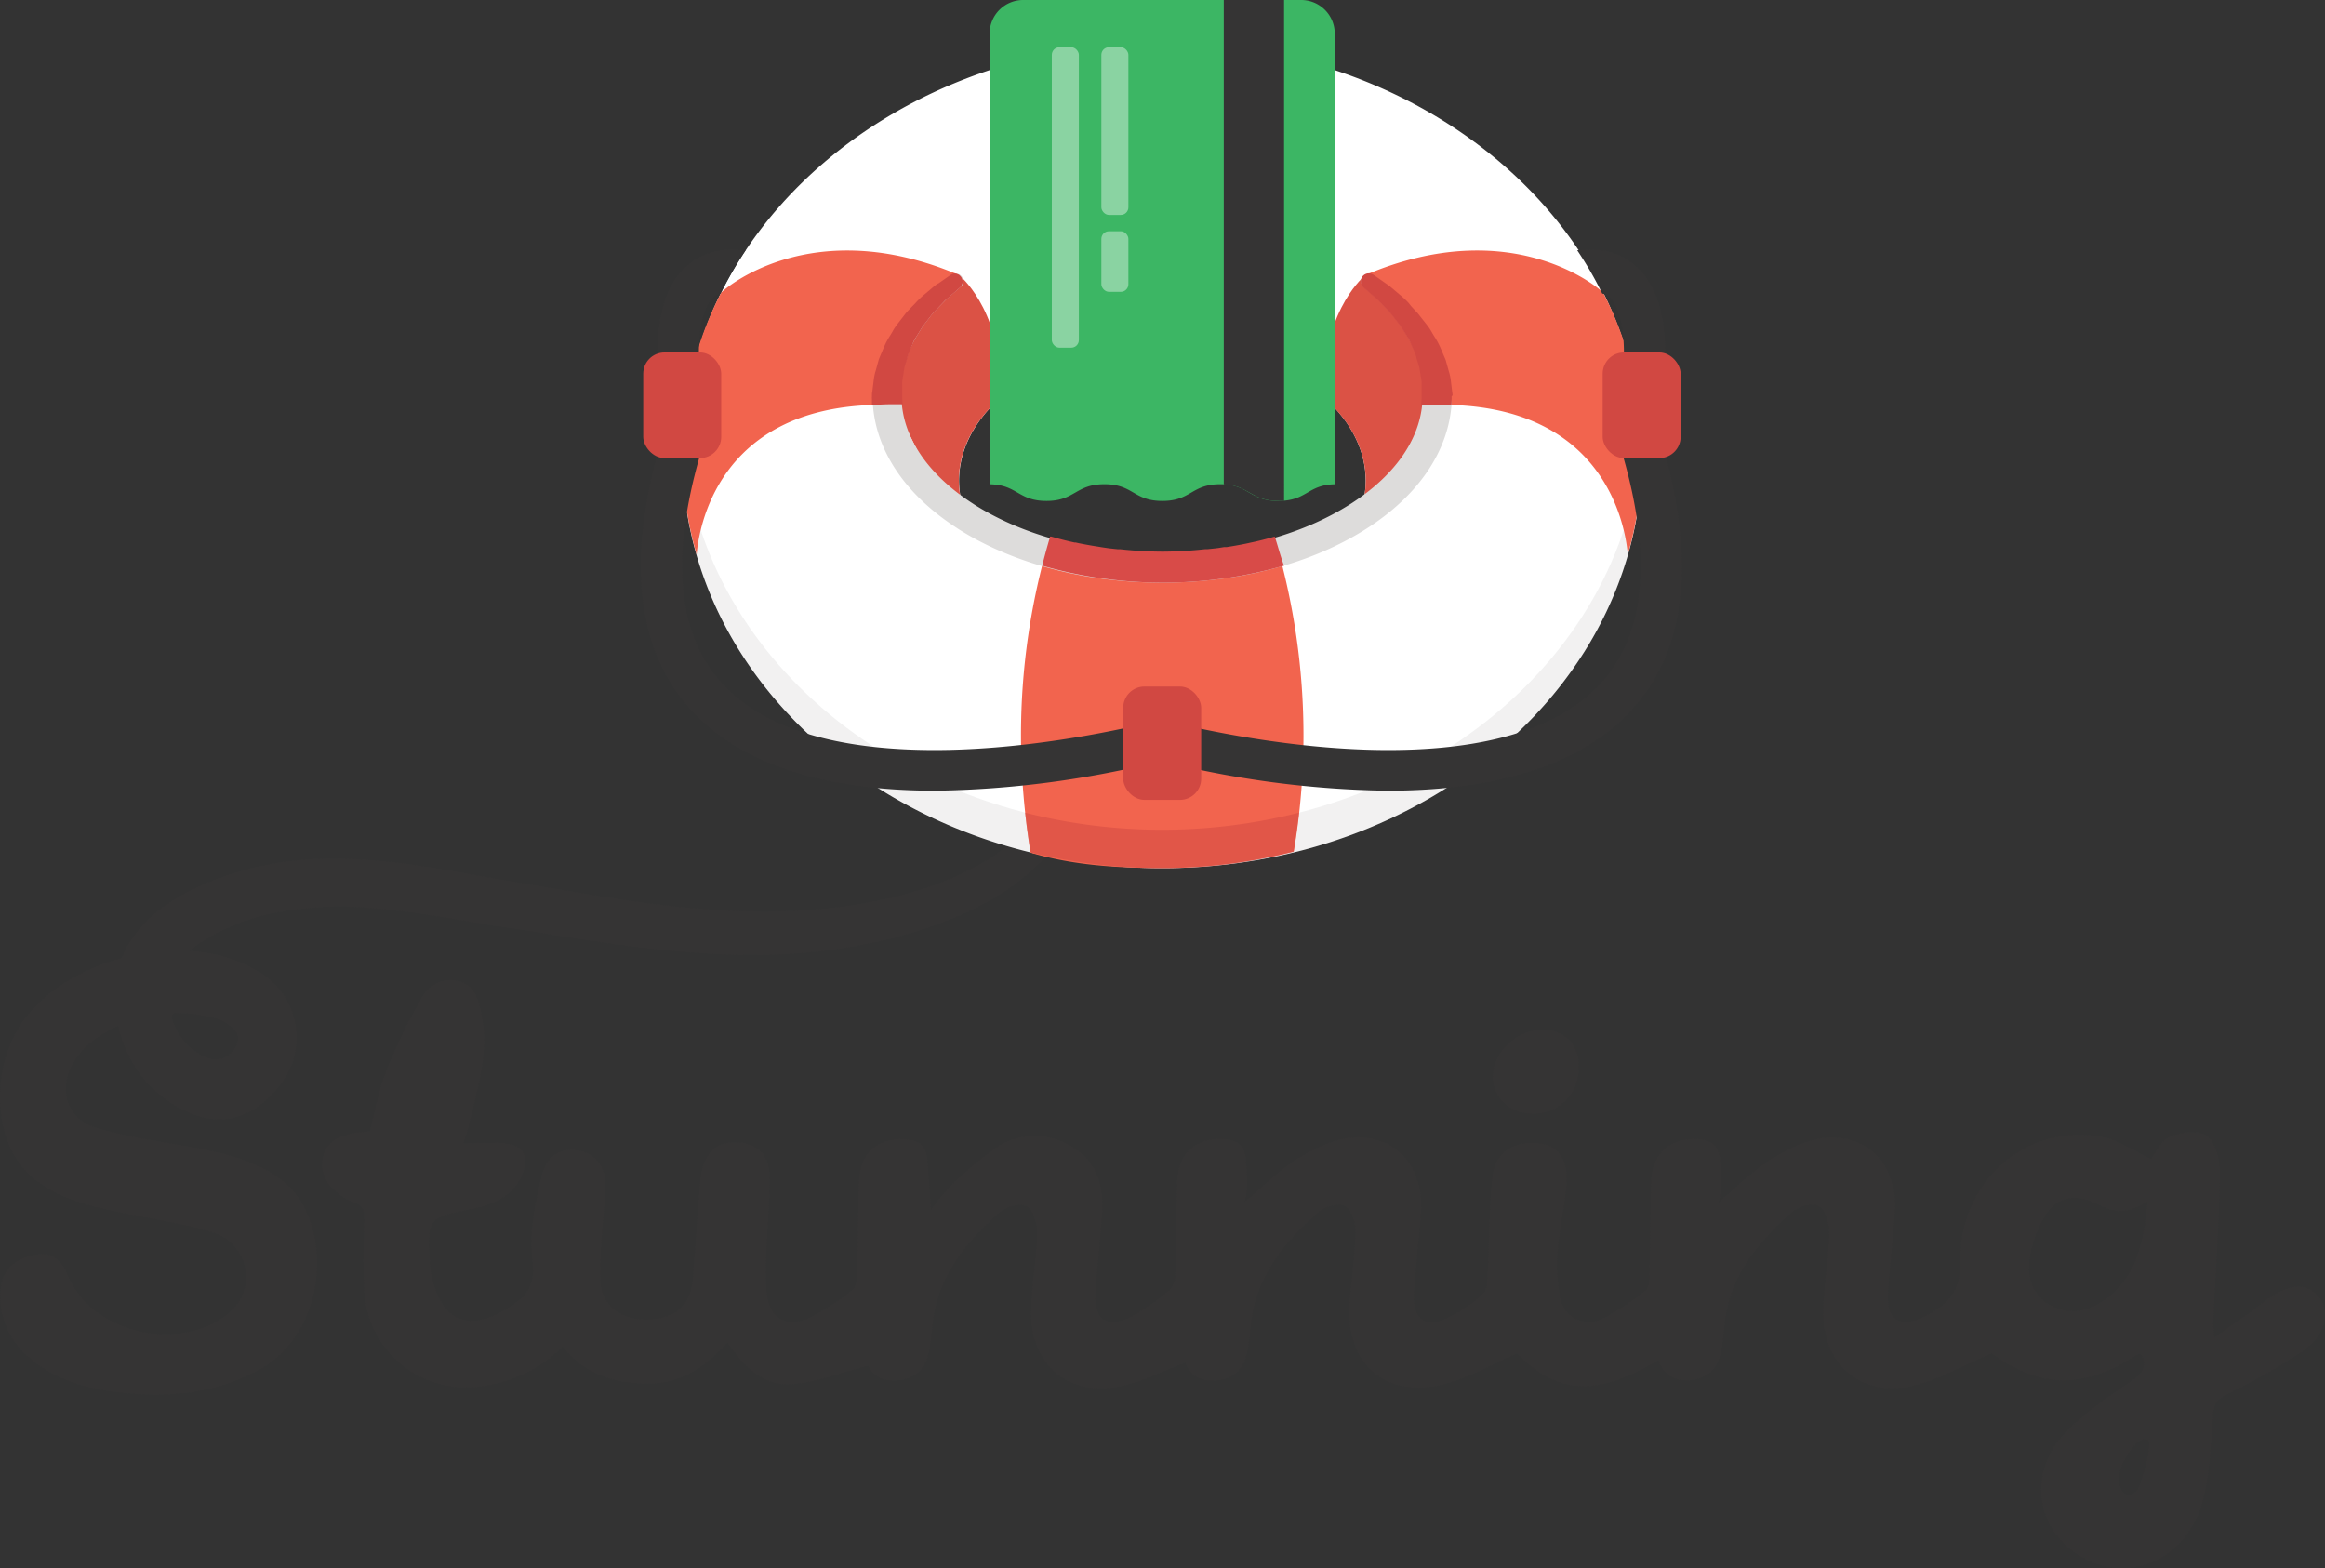 <svg id="Layer_1" data-name="Layer 1" xmlns="http://www.w3.org/2000/svg" viewBox="0 0 390.52 263.41"><rect x="0" y="0" width="390.52" height="263.41" fill="#333333" stroke="none"/><defs><style>.cls-1{fill:#353434;}.cls-2{fill:#fff;}.cls-3{opacity:0.07;}.cls-4{fill:#f2644e;}.cls-5{fill:#db5245;}.cls-6{fill:#dddcdb;}.cls-11,.cls-7{fill:#d14842;}.cls-8{fill:#d84b48;}.cls-9{fill:#3cb664;}.cls-10{opacity:0.4;}.cls-11{opacity:0.5;}</style></defs><title>logo_signin</title><path class="cls-1" d="M392.82,219.85c-2.08-2.45-5.19-2.12-9.06.82-2.64,2-5.39,3.89-8.47,6.09-.1-1.36-.2-2-.17-2.59.41-8.34,1-16.68,1.15-25,0-2.14-.65-5.09-2.12-6.22s-4.43-.69-6.31.09c-1.57.66-2.5,2.84-3.18,3.69-2.82-1.29-5.52-3.24-8.46-3.75-12.63-2.18-23.82,7.64-23.56,21.12.1,5.1-2.33,7.25-6,9.11-4.16,2.09-6.42.62-6.13-4,.28-4.44.82-8.86,1.14-13.29.55-7.51-3.82-13-11-12.76-3.17.1-6.55,1.67-9.35,3.37-3.36,2-6.19,4.94-9.25,7.47.6-1.88.47-4.63.2-7.38-.2-2-1.4-3-3.51-3.18-4.66-.34-7.78,2.2-8,6.92-.2,5.28-.18,10.56-.31,15.84,0,.88-.06,2.14-.6,2.56a39,39,0,0,1-7.18,4.76,4.89,4.89,0,0,1-7.21-3.56,26.32,26.32,0,0,1-.42-7.66c.28-3.7,1.1-7.36,1.47-11.05.4-4.09-1.25-6.64-4.28-7.09-4.17-.62-7.62,1.26-8.1,5.23-.65,5.39-.55,10.87-.84,16.31-.07,1.23,0,2.86-.71,3.57a23.2,23.2,0,0,1-5.53,3.93c-4.13,2.16-6.42.65-6.13-4,.28-4.44.81-8.86,1.14-13.29.55-7.51-3.81-13-11-12.78-3.17.09-6.56,1.66-9.35,3.36-3.36,2-6.19,4.95-9.26,7.48.59-1.87.47-4.62.19-7.36-.2-2-1.38-3-3.5-3.19-4.66-.35-7.79,2.19-8,6.91-.2,5.17-.16,10.35-.32,15.53a4.13,4.13,0,0,1-.83,2.76,38.19,38.19,0,0,1-6.3,4.48c-4.26,2.32-6.59.79-6.29-4,.27-4.23.77-8.45,1.09-12.68.34-4.56-.49-8.81-4.62-11.46a11.65,11.65,0,0,0-13.19-.09,57.16,57.16,0,0,0-7.75,6.58,35.77,35.77,0,0,0-3.15,3.88c-.24-3.27-.38-6-.66-8.81-.21-2.09-1.53-2.94-3.6-3.07-4.64-.3-7.68,2.27-7.85,7-.19,5.17-.16,10.35-.31,15.53,0,1-.16,2.29-.78,2.77a41.62,41.62,0,0,1-7,4.57c-4,2-7,.23-7.4-4.21a43.13,43.13,0,0,1-.1-5.59c.17-4.45.54-8.89.61-13.34.07-4.25-2.26-6.41-6.31-6.2-3.11.16-5,2.31-5.36,6.43-.49,5.46-.77,10.94-1.25,16.4-.41,4.68-3,6.85-7.85,6.9-4.39,0-7.6-2.45-7.68-6.78-.09-4.82.46-9.66.85-14.48.29-3.58-1-6.1-3.8-6.95-3.07-.92-6,.31-6.88,4-1.13,4.64-2.19,9.64-1.6,14.27.51,4-.66,5.81-3.68,7.76-6.91,4.47-11.59,2.69-13.27-5.34a14.88,14.88,0,0,1-.26-2.2c-.41-7.28-.24-7.36,6.9-8.8,3.6-.73,7-2,8.61-5.8,1.34-3.16.25-5-3.19-5.29-2.13-.16-4.28,0-6.67,0,.43-1.42.81-2.48,1.06-3.57,1.33-5.92,3.28-11.78,2-18-.48-2.4-1.11-4.84-3.72-5.62a5.47,5.47,0,0,0-6.38,2.81,93.47,93.47,0,0,0-6,12.43c-1.27,3.2-1.83,6.69-2.69,10-1.07.1-1.91.11-2.71.27-2.46.47-4.65,1.41-5.19,4.17s.87,4.77,3.05,6.29A6.16,6.16,0,0,0,62.7,204c1.68.42,1.88,1.5,1.85,3-.09,3.94-.19,7.89,0,11.83a17.07,17.07,0,0,0,17.83,16.28,23.71,23.71,0,0,0,15.54-6.83c3.59,4.62,8.51,6.13,14,6.22,5.68.1,10-2.79,13.64-6.92,2.73,4,6,7.41,10.84,7,4.24-.33,8.38-2,12.83-3.09.92,2.12,3.3,3,6.24,2.22s3.83-3.2,4.16-5.92c.11-.92.26-1.85.33-2.77.7-8.19,5.45-14.07,11.24-19.23,1.1-1,3.55-1.67,4.62-1.09s1.79,2.92,1.75,4.46c-.11,4.33-.88,8.65-1,13-.32,9.15,6.48,14.82,15.39,12.7,3.55-.84,6.91-2.53,10.54-3.91.85,2.57,3.23,3.48,6.14,2.86,3.12-.66,4.12-3.14,4.47-6,.11-.92.25-1.85.33-2.77.71-8.31,5.56-14.24,11.48-19.43,1-.9,3.35-1.48,4.39-.92s1.78,2.73,1.75,4.17c-.09,4-.71,8-1,12-.75,10.42,6.13,16.37,16.23,13.64,4.06-1.1,7.83-3.32,11.89-5.1,6.68,6.9,13.45,7.36,23.73,1.16,1.18,3.05,3.61,3.89,6.53,3.14,3.08-.78,4-3.33,4.26-6.17.09-.82.24-1.64.3-2.46.63-8.22,5.44-14.07,11.19-19.26,1.1-1,3.52-1.73,4.62-1.18s1.84,2.89,1.81,4.42c-.1,4.33-.87,8.65-1,13-.35,9.29,6.57,15.06,15.6,12.67,4.28-1.13,8.26-3.41,12.7-5.31,8.08,5.87,15.42,6.11,24.31.27a.65.65,0,0,1,1,.3c.68,1.83-.09,2.84-1.77,4-3.9,2.66-7.91,5.36-11.16,8.73-5.88,6.1-5.22,14.83.94,19.68,8.22,6.48,19.4,2.43,22.18-8.38,1.19-4.65,1.32-9.59,1.67-14.42.13-1.85.9-2.55,2.43-3.35a104.8,104.8,0,0,0,13.08-7.51C394.15,226.08,394.77,222.15,392.82,219.85Zm-35.84.51c-2.78,2-5.85,2.68-9,1.06s-4.15-4.71-3.68-7.88a18.84,18.84,0,0,1,2.82-7.59c2-2.95,5-3.28,8.23-1.76,3.84,1.81,4.9,1.8,8.75-.27C363.46,210.46,362.42,216.37,357,220.36Zm5.84,31c-.15.71-1.06,2-2,1.8-1.17-.16-1.52-1.71-1.54-2.57,0-3,3.51-7.78,4.91-6.61C364.73,244.55,363.74,248.9,362.81,251.4Z" transform="translate(-3.38 -2.09)"/><path class="cls-1" d="M172.57,144.19c-.78.61-1.71,1.28-2.81,2a52.89,52.89,0,0,1-8,4,68.72,68.72,0,0,1-11.4,3.26,93.62,93.62,0,0,1-14,1.65,128.72,128.72,0,0,1-16-.42c-5.55-.44-11.29-1.28-17.15-2.22l-17.83-3c-11.88-2.13-24.53-4.57-37-2.15a51.69,51.69,0,0,0-8.7,2.47,37.14,37.14,0,0,0-8.09,4.09A21.45,21.45,0,0,0,25,160.59,16.14,16.14,0,0,0,23.85,163c-7.45,2-14.22,6.29-17.65,12.24-4.28,7.42-4.15,19.85,3.59,25.38,4.4,3.15,9.52,4.28,14.7,5.3,4.94,1,10,1.72,14.76,3.23a7.76,7.76,0,0,1,2.95,13.14c-7.94,7.17-23.14,4-27.32-5.75-1.08-2.54-2.45-4.27-5.54-3.71-3.55.64-5.57,2.55-5.85,5.79-.47,5.48,2,9.58,6.29,12.69s9.37,4.22,14.54,4.76c7.85.82,15.39,0,22.5-3.86,12.3-6.76,12.5-25.69,3.67-32.08-4.59-3.32-9.87-4.47-15.27-5.43s-10.62-1.67-15.72-3.2c-4.85-1.45-6.4-6.43-3.83-10.82A12.72,12.72,0,0,1,18.88,177a24.74,24.74,0,0,1,4.32-2.6,23.64,23.64,0,0,0,2.72,6.68c.41.68.81,1.17,1.13,1.63s.75.94,1.15,1.39c0,0,11.76,13.12,21.93.58l0,0a12.78,12.78,0,0,0-3-19.21,24.59,24.59,0,0,0-11.94-3.66,16.16,16.16,0,0,1,1.3-1,36.14,36.14,0,0,1,13.57-5.48,58.1,58.1,0,0,1,16.29-.66c5.73.49,11.62,1.49,17.64,2.51L102,160c6,.89,11.91,1.69,17.74,2.1a117.17,117.17,0,0,0,16.89.19,100.38,100.38,0,0,0,15.14-2.25,75.33,75.33,0,0,0,12.39-4,49.42,49.42,0,0,0,9-4.92,38.12,38.12,0,0,0,5.11-4.35l.91-1C176.91,145.39,174.72,144.82,172.57,144.19ZM39.41,173.09a7,7,0,0,1,2.81,1.46c2.48,1.87.14,4.21.14,4.21-3,3.41-7.37-1.08-7.37-1.08a10.61,10.61,0,0,1-2.73-4.54.67.67,0,0,1,.62-.89A27.34,27.34,0,0,1,39.41,173.09Z" transform="translate(-3.38 -2.09)"/><path class="cls-1" d="M260.64,189.15a7.54,7.54,0,0,0,7.91-7.68c.12-3.83-2.17-6.32-5.93-6.43-4.26-.13-8.45,3.69-8.5,7.75C254.08,186.38,256.83,189.07,260.64,189.15Z" transform="translate(-3.38 -2.09)"/><path class="cls-2" d="M198.59,9.25c-44.5,0-80.58,31-80.58,69.33s36.08,69.33,80.58,69.33,80.58-31,80.58-69.33S243.09,9.25,198.59,9.25Zm33,79.43c-8.39,5.38-20.09,8.72-33,8.72s-24.63-3.33-33-8.71a16.23,16.23,0,0,1-1.12-5.82c0-12.76,15.29-23.11,34.15-23.11s34.15,10.35,34.15,23.11A16.15,16.15,0,0,1,231.62,88.68Z" transform="translate(-3.38 -2.09)"/><g class="cls-3"><path class="cls-1" d="M198.59,141.45c-43.24,0-78.52-29.31-80.48-66.1-.06,1.07-.09,2.14-.09,3.23,0,38.29,36.08,69.33,80.58,69.33s80.58-31,80.58-69.33c0-1.08,0-2.16-.09-3.23C277.11,112.14,241.83,141.45,198.59,141.45Z" transform="translate(-3.38 -2.09)"/></g><path class="cls-4" d="M220.69,145.12a117.93,117.93,0,0,0,1.63-19.37,116.14,116.14,0,0,0-4.87-33.38,68.29,68.29,0,0,1-37.72,0,116.16,116.16,0,0,0-4.86,33.37,120.77,120.77,0,0,0,1.63,19.58c7.09,2.09,14.42,2.57,22.09,2.57A88.88,88.88,0,0,0,220.69,145.12Z" transform="translate(-3.38 -2.09)"/><path class="cls-5" d="M165.21,87.66h0c-.1-.33-.19-.66-.28-1l-.08-.34c-.06-.28-.12-.56-.17-.84s-.07-.42-.1-.64-.06-.42-.08-.63c0-.45-.07-.89-.07-1.35,0-5.12,2.49-9.84,6.66-13.67v0c1.41-13.76-6.2-20.52-6.2-20.52l-10.35,3.45-2,15.79,9.87,19.77Z" transform="translate(-3.38 -2.09)"/><path class="cls-5" d="M232,87.66h0c.1-.33.19-.66.28-1l.08-.34c.06-.28.12-.56.17-.84s.07-.42.1-.64.06-.42.08-.63c0-.45.07-.89.07-1.35,0-5.12-2.49-9.84-6.67-13.67v0c-1.41-13.76,6.2-20.52,6.2-20.52l10.35,3.45,2,15.79-9.87,19.77Z" transform="translate(-3.38 -2.09)"/><path class="cls-6" d="M247.26,68.49v0a2.45,2.45,0,0,0-.06-.53l-.07-.59L247,66.07a8.26,8.26,0,0,0-.34-1.63l-.52-1.9-.85-2a12.44,12.44,0,0,0-1.07-2,16.16,16.16,0,0,0-1.27-2L241.5,54.7c-.51-.56-1-1.09-1.54-1.61a13.08,13.08,0,0,0-1.52-1.43L237,50.45a14,14,0,0,0-1.22-.89l-.94-.66-.82-.57a1.25,1.25,0,0,0-1.54,2l.76.65.87.75a13,13,0,0,1,1.08,1l1.14,1.19a10.84,10.84,0,0,1,1.21,1.39l1.21,1.56,1.06,1.72a12.86,12.86,0,0,1,.9,1.78,9.37,9.37,0,0,1,.71,1.76l.52,1.68.25,1.54a5.5,5.5,0,0,1,.14,1.3v1l0,.87h0c0,6.75-4.29,13.21-12.07,18.19-8.38,5.37-19.64,8.33-31.7,8.33s-23.16-2.91-31.52-8.2l-.18-.12c-7.78-5-12.07-11.45-12.07-18.2h0l0-.86v-1a5.5,5.5,0,0,1,.14-1.3l.25-1.54.52-1.68a9.37,9.37,0,0,1,.71-1.76,12.85,12.85,0,0,1,.9-1.78l1.06-1.72,1.21-1.56a10.85,10.85,0,0,1,1.21-1.39L162,52.7a13,13,0,0,1,1.08-1l.87-.75.76-.65a1.25,1.25,0,0,0-1.54-2l-.82.57-.94.66a14,14,0,0,0-1.22.89l-1.43,1.21a13.09,13.09,0,0,0-1.52,1.43c-.5.52-1,1-1.54,1.61l-1.42,1.84a16.14,16.14,0,0,0-1.27,2,12.45,12.45,0,0,0-1.07,2l-.85,2-.52,1.9a8.26,8.26,0,0,0-.34,1.63L150,67.35,150,68a2.47,2.47,0,0,0-.05.47v.06c0,.07,0,.15,0,.23a2.46,2.46,0,0,0,0,.51c.29,8.15,5.26,15.74,14.1,21.47l.19.13c9.16,5.86,21.36,9.09,34.35,9.09s25.19-3.23,34.35-9.1c9-5.76,14-13.44,14.3-21.68A2.44,2.44,0,0,0,247.26,68.49Z" transform="translate(-3.38 -2.09)"/><path class="cls-4" d="M247.24,70.11c26.07.81,29.18,20.74,29.55,25.11a60.3,60.3,0,0,0,2.37-16.71,58,58,0,0,0-6.5-27.25c-.34-.47-15.12-13.59-40.06-2.93C232.6,48.32,244.07,53.8,247.24,70.11Z" transform="translate(-3.38 -2.09)"/><path class="cls-4" d="M149.94,70.11c-26.07.81-29.18,20.74-29.55,25.11A60.3,60.3,0,0,1,118,78.51a58,58,0,0,1,6.5-27.25c.34-.47,15.12-13.59,40.06-2.93C164.58,48.32,153.11,53.8,149.94,70.11Z" transform="translate(-3.38 -2.09)"/><path class="cls-7" d="M247.36,68.47v0a2.38,2.38,0,0,0-.05-.48l-.23-1.88a8.1,8.1,0,0,0-.35-1.65l-.53-1.91-.5-1.17-.35-.82a12.79,12.79,0,0,0-1.08-2l-.37-.62v0a9.17,9.17,0,0,0-.9-1.35l-1-1.26-.45-.58c-.34-.37-.68-.72-1-1.08l-.16-.17L240,53a13.71,13.71,0,0,0-1.53-1.43l-1.43-1.21a7,7,0,0,0-.81-.61h0l-.4-.28-.94-.66-.82-.57a1.34,1.34,0,0,0-.78-.24,1.36,1.36,0,0,0-.89,2.38l1.62,1.4.38.33a6.13,6.13,0,0,1,.7.65l1.14,1.2a10.84,10.84,0,0,1,1.2,1.38l1.21,1.55,1.07,1.72a6.69,6.69,0,0,1,.62,1.17c.08.19.17.4.27.59l0,.06a8.79,8.79,0,0,1,.67,1.69l0,.08.49,1.58.25,1.54a5.4,5.4,0,0,1,.14,1.28V68c0,.26,0,.41,0,.43,0,.46,0,1-.08,1.51v.12h.12c.57,0,1.18,0,1.83,0,1.39,0,2.51.08,3.06.12h.1v-.24s0-.09,0-.13v-.11c0-.16,0-.32,0-.47a2.72,2.72,0,0,0,0-.53A2,2,0,0,0,247.36,68.47Z" transform="translate(-3.38 -2.09)"/><path class="cls-8" d="M217.54,92.34l0-.1-.15,0h0c-1.3.38-2.64.72-4,1l-.58.13c-1.06.22-2.17.42-3.38.61l-.2,0-.24,0h0l-1,.16c-.62.08-1.25.14-1.84.2l-.38,0a68.49,68.49,0,0,1-7.11.41,68.21,68.21,0,0,1-7.08-.4l-.41,0c-.59-.06-1.2-.12-1.79-.2l-.93-.14-.6-.1c-1.19-.18-2.27-.38-3.31-.59l-.48-.11-.2,0c-1.33-.29-2.64-.62-3.9-1h-.06l-.06,0-.1,0,0,.1c-.43,1.45-.86,3-1.29,4.73l0,.1.1,0a73.68,73.68,0,0,0,40.37,0l.1,0,0-.1C218.39,95.29,218,93.75,217.54,92.34Z" transform="translate(-3.38 -2.09)"/><path class="cls-7" d="M163.87,48a1.34,1.34,0,0,0-.78.24l-.82.57-.95.66-.34.24-.06,0a7.19,7.19,0,0,0-.83.62l-.55.47-.88.74A13.37,13.37,0,0,0,157.14,53l-.35.36-.17.17-.09.09c-.31.32-.63.65-.94,1l-1.42,1.83a8.94,8.94,0,0,0-.88,1.33l0,0c-.11.2-.24.41-.37.62a12.73,12.73,0,0,0-1.07,2l-.35.83-.5,1.19-.52,1.89a8.14,8.14,0,0,0-.35,1.65l-.16,1.29-.07.59a2.56,2.56,0,0,0-.06.48v.06a2,2,0,0,0,0,.24,2.45,2.45,0,0,0,0,.52c0,.17,0,.36,0,.6l0,.37h.1c.55,0,1.67-.12,3.06-.12.64,0,1.25,0,1.83,0H155V70c-.05-.56-.08-1.06-.08-1.52,0,0,0-.13,0-.34l0-1.53a5.38,5.38,0,0,1,.14-1.27l.24-1.53.27-.89.22-.7,0-.09a8.64,8.64,0,0,1,.65-1.64l0-.1c.09-.18.17-.37.26-.56l0-.06a6.49,6.49,0,0,1,.61-1.15l.44-.71.37-.6.24-.39,1.21-1.56a10.94,10.94,0,0,1,1.2-1.38l1.14-1.19a5.73,5.73,0,0,1,.7-.65l.37-.32,1.63-1.41a1.36,1.36,0,0,0-.89-2.38Zm-6.66,11c-.08.13-.15.27-.21.4C157.06,59.24,157.14,59.1,157.21,59Z" transform="translate(-3.38 -2.09)"/><path class="cls-1" d="M281.69,73.64c1-4.59,3.48-18.39-2.2-25.46A11.26,11.26,0,0,0,270.9,44l-2.61.12a60.9,60.9,0,0,1,4.21,7.28,3,3,0,0,1,1.53.92c3.25,4,2.15,14.79.7,20.62a3.3,3.3,0,0,0,.06,1.83c6.45,19.7,5.39,34.09-3.17,42.75-6.91,7-18.7,10.55-35.06,10.55-18.64,0-36.72-4.78-37.16-4.9h0a3.89,3.89,0,0,0-1.9,0h0c-.45.12-18.52,4.9-37.16,4.9-16.36,0-28.15-3.55-35.06-10.55-8.55-8.67-9.62-23-3.16-42.75a3.3,3.3,0,0,0,.06-1.83c-1.45-5.83-2.55-16.58.7-20.62a3,3,0,0,1,1.53-.92,60.9,60.9,0,0,1,4.21-7.28L126,44a11.26,11.26,0,0,0-8.59,4.13c-5.68,7.07-3.23,20.87-2.2,25.46-7,21.81-5.25,38.17,5.07,48.63,8.3,8.41,21.85,12.68,40.25,12.68h0a165,165,0,0,0,37.91-5,165,165,0,0,0,37.91,5h0c18.4,0,31.94-4.27,40.25-12.68C286.94,111.81,288.65,95.45,281.69,73.64Z" transform="translate(-3.38 -2.09)"/><rect class="cls-7" x="269.19" y="59.2" width="13.1" height="17.74" rx="3.57" ry="3.57"/><rect class="cls-7" x="108.04" y="59.2" width="13.1" height="17.74" rx="3.57" ry="3.57"/><path class="cls-9" d="M169.6,7.73v75.7c4.69.07,4.76,2.8,9.56,2.8s4.86-2.81,9.73-2.81,4.86,2.81,9.72,2.81,4.87-2.81,9.73-2.81,4.87,2.81,9.74,2.81,4.88-2.7,9.49-2.8V7.73a5.64,5.64,0,0,0-5.64-5.64H175.24A5.64,5.64,0,0,0,169.6,7.73Z" transform="translate(-3.38 -2.09)"/><path class="cls-1" d="M218.12,86.23c.34,0,.64,0,.94,0V2.09H208.93V83.45C213.25,83.65,213.44,86.23,218.12,86.23Z" transform="translate(-3.38 -2.09)"/><g class="cls-10"><rect class="cls-2" x="184.99" y="7.93" width="4.54" height="28.17" rx="1.28" ry="1.28"/><rect class="cls-2" x="184.99" y="38.84" width="4.54" height="10.18" rx="1.28" ry="1.28"/><rect class="cls-2" x="176.67" y="7.93" width="4.54" height="50.47" rx="1.28" ry="1.28"/></g><rect class="cls-7" x="188.66" y="115.31" width="13.1" height="19.04" rx="3.57" ry="3.57"/><path class="cls-11" d="M221.57,138.59a93.52,93.52,0,0,1-46,0c.24,2.25.53,4.49.89,6.66a92.81,92.81,0,0,0,22.1,2.66h0c1.82,0,3.62-.06,5.41-.17l.61,0a88.86,88.86,0,0,0,16.08-2.57C221,143,221.33,140.78,221.57,138.59Z" transform="translate(-3.38 -2.09)"/></svg>
